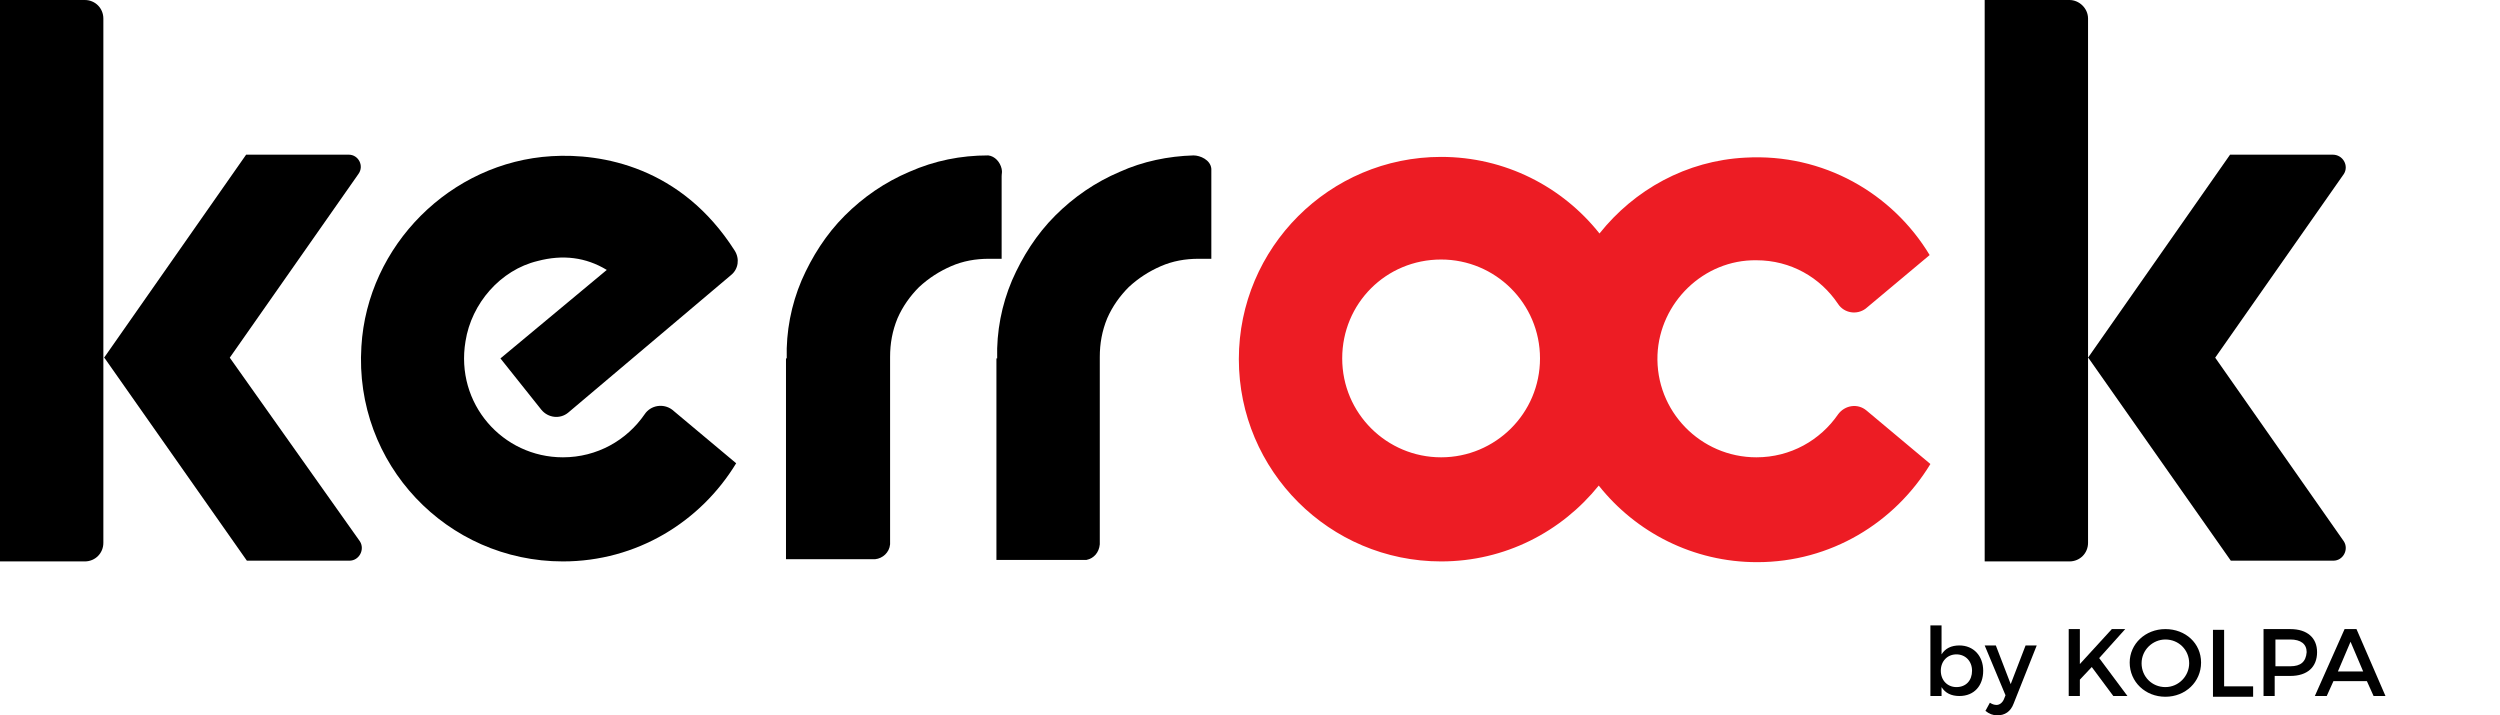 <?xml version="1.0" encoding="utf-8"?>
<!-- Generator: Adobe Illustrator 27.9.2, SVG Export Plug-In . SVG Version: 6.00 Build 0)  -->
<svg version="1.1" id="Layer_1" xmlns="http://www.w3.org/2000/svg" xmlns:xlink="http://www.w3.org/1999/xlink" x="0px" y="0px"
	 viewBox="0 0 336.2 96.2" style="enable-background:new 0 0 336.2 96.2;" xml:space="preserve">
<style type="text/css">
	.st0{fill:#ED1C24;}
</style>
<path d="M134.1,48.2c-0.1-3.6,0.6-7.2,2-10.5c1.4-3.2,3.3-6.2,5.8-8.7c2.5-2.5,5.4-4.5,8.7-5.9c3.1-1.4,6.5-2.1,9.9-2.2h0
	c0.9,0,2.3,0.6,2.4,1.8c0,0.1,0,0.1,0,0.2c0,0.3,0,0.6,0,0.8v11.1h-1.7c-1.8,0-3.5,0.3-5.1,1c-1.6,0.7-3,1.6-4.3,2.8
	c-1.2,1.2-2.2,2.6-2.9,4.2c-0.7,1.7-1,3.4-1,5.2v24.2c0,0.7,0,0.4,0,1c-0.1,1.1-0.8,1.9-1.8,2.1h-12.1V48.2z"/>
<path d="M105.8,48.2c-0.1-3.6,0.6-7.2,2-10.5c1.4-3.2,3.3-6.2,5.8-8.7c2.5-2.5,5.4-4.5,8.7-5.9c3.4-1.5,6.9-2.2,10.6-2.2
	c0.9,0.1,1.6,0.9,1.8,1.8c0.1,0.5,0,0.6,0,1v11.1h-1.7c-1.8,0-3.5,0.3-5.1,1c-1.6,0.7-3,1.6-4.3,2.8c-1.2,1.2-2.2,2.6-2.9,4.2
	c-0.7,1.7-1,3.4-1,5.2v24.1c0,0.6,0,0.3,0,0.8v0.3c-0.1,1.1-1,1.9-2,2h-0.1l-0.1,0v0h-11.8V48.2z"/>
<path d="M11.4,0H0v75.5h11.4c1.4,0,2.5-1.1,2.5-2.5V2.5C13.9,1.1,12.8,0,11.4,0"/>
<path d="M46.9,20.8H33.1L14,48.1l0.1,0.1l0,0l19.1,27.2h13.8c1.3,0,2.1-1.5,1.4-2.6L30.9,48.1l17.3-24.7
	C49,22.3,48.2,20.8,46.9,20.8"/>
<path d="M278.3,0h-11.4v75.5h11.4c1.4,0,2.5-1.1,2.5-2.5V2.5C280.8,1.1,279.6,0,278.3,0"/>
<path d="M313.7,20.8h-13.8l-19.1,27.3l0.1,0.1l0,0l19.1,27.2h13.8c1.3,0,2.1-1.5,1.4-2.6l-17.3-24.7l17.3-24.7
	C315.9,22.3,315.1,20.8,313.7,20.8"/>
<path class="st0" d="M247.2,55.7c-2.4,3.5-6.4,5.8-11,5.8c-7.5,0-13.6-6.2-13.3-13.8c0.3-7,6.2-12.8,13.3-12.7c4.6,0,8.6,2.3,11,5.9
	c0.8,1.2,2.5,1.5,3.7,0.6l8.6-7.2c-5-8.3-14.3-13.7-24.8-13.1c-7.9,0.4-14.9,4.3-19.6,10.2c-5-6.3-12.7-10.3-21.3-10.3
	c-15,0-27.2,12.2-27.2,27.2c0,15,12.2,27.2,27.2,27.2c8.6,0,16.2-4,21.2-10.2c5,6.3,12.7,10.3,21.3,10.3c9.9,0,18.5-5.3,23.3-13.2
	l-8.6-7.2C249.8,54.2,248.1,54.5,247.2,55.7 M193.8,61.5c-7.3,0-13.3-5.9-13.3-13.3s5.9-13.3,13.3-13.3c7.3,0,13.3,5.9,13.3,13.3
	S201.1,61.5,193.8,61.5"/>
<path d="M86.7,55.7c-2.4,3.5-6.4,5.8-11,5.8c-8.1,0-14.5-7.2-13.1-15.6c0.8-5.1,4.7-9.6,9.7-10.8c3.4-0.9,6.5-0.5,9.3,1.2L67.3,48.2
	l5.5,6.9c0.9,1.1,2.5,1.3,3.6,0.4l21.9-18.5c1-0.8,1.2-2.2,0.5-3.3c-7.2-11.3-17.9-13.1-24.6-12.7C60.6,21.8,49.4,33,48.6,46.6
	c-1,15.8,11.5,28.9,27.1,28.9c9.9,0,18.5-5.3,23.3-13.2l-8.6-7.2C89.2,54.2,87.5,54.5,86.7,55.7"/>
<path d="M263.5,86.8c-1.1,0-1.9,0.4-2.4,1.2v-3.9h-1.5v9.5h1.5v-1.2c0.5,0.8,1.3,1.2,2.4,1.2c2,0,3.2-1.4,3.2-3.4
	C266.7,88.2,265.4,86.8,263.5,86.8 M263.1,92.4c-1.2,0-2.1-0.9-2.1-2.2c0-1.3,0.9-2.2,2.1-2.2c1.2,0,2.1,0.9,2.1,2.2
	C265.2,91.5,264.4,92.4,263.1,92.4"/>
<path d="M270.4,92l-2-5.2h-1.5l2.8,6.7l-0.2,0.5c-0.2,0.5-0.6,0.8-1,0.8c-0.3,0-0.6-0.1-0.9-0.3l-0.6,1.1c0.5,0.4,1,0.6,1.6,0.6
	c1,0,1.8-0.5,2.2-1.6l3.1-7.8h-1.5L270.4,92z"/>
<polygon points="285.8,84.6 284,84.6 279.7,89.3 279.7,84.6 278.2,84.6 278.2,93.6 279.7,93.6 279.7,91.4 281.3,89.7 284.2,93.6 
	286.1,93.6 282.3,88.5 "/>
<path d="M291.2,84.6c-2.7,0-4.8,2-4.8,4.5c0,2.6,2.1,4.6,4.8,4.6c2.7,0,4.8-2,4.8-4.6S293.9,84.6,291.2,84.6 M291.2,92.4
	c-1.8,0-3.2-1.4-3.2-3.2c0-1.8,1.5-3.2,3.2-3.2c1.8,0,3.2,1.4,3.2,3.2C294.4,90.9,293,92.4,291.2,92.4"/>
<polygon points="299.1,84.7 297.6,84.7 297.6,93.7 303,93.7 303,92.3 299.1,92.3 "/>
<path d="M308,84.6h-3.6v9h1.5v-2.7h2.1c2.3,0,3.6-1.2,3.6-3.2C311.6,85.8,310.3,84.6,308,84.6 M308,89.6h-2V86h2
	c1.4,0,2.2,0.6,2.2,1.7C310.1,89,309.4,89.6,308,89.6"/>
<path d="M316.9,84.6h-1.6l-4,9h1.6l0.9-2h4.5l0.9,2h1.6L316.9,84.6z M314.4,90.3l1.7-4l1.7,4H314.4z"/>
</svg>
